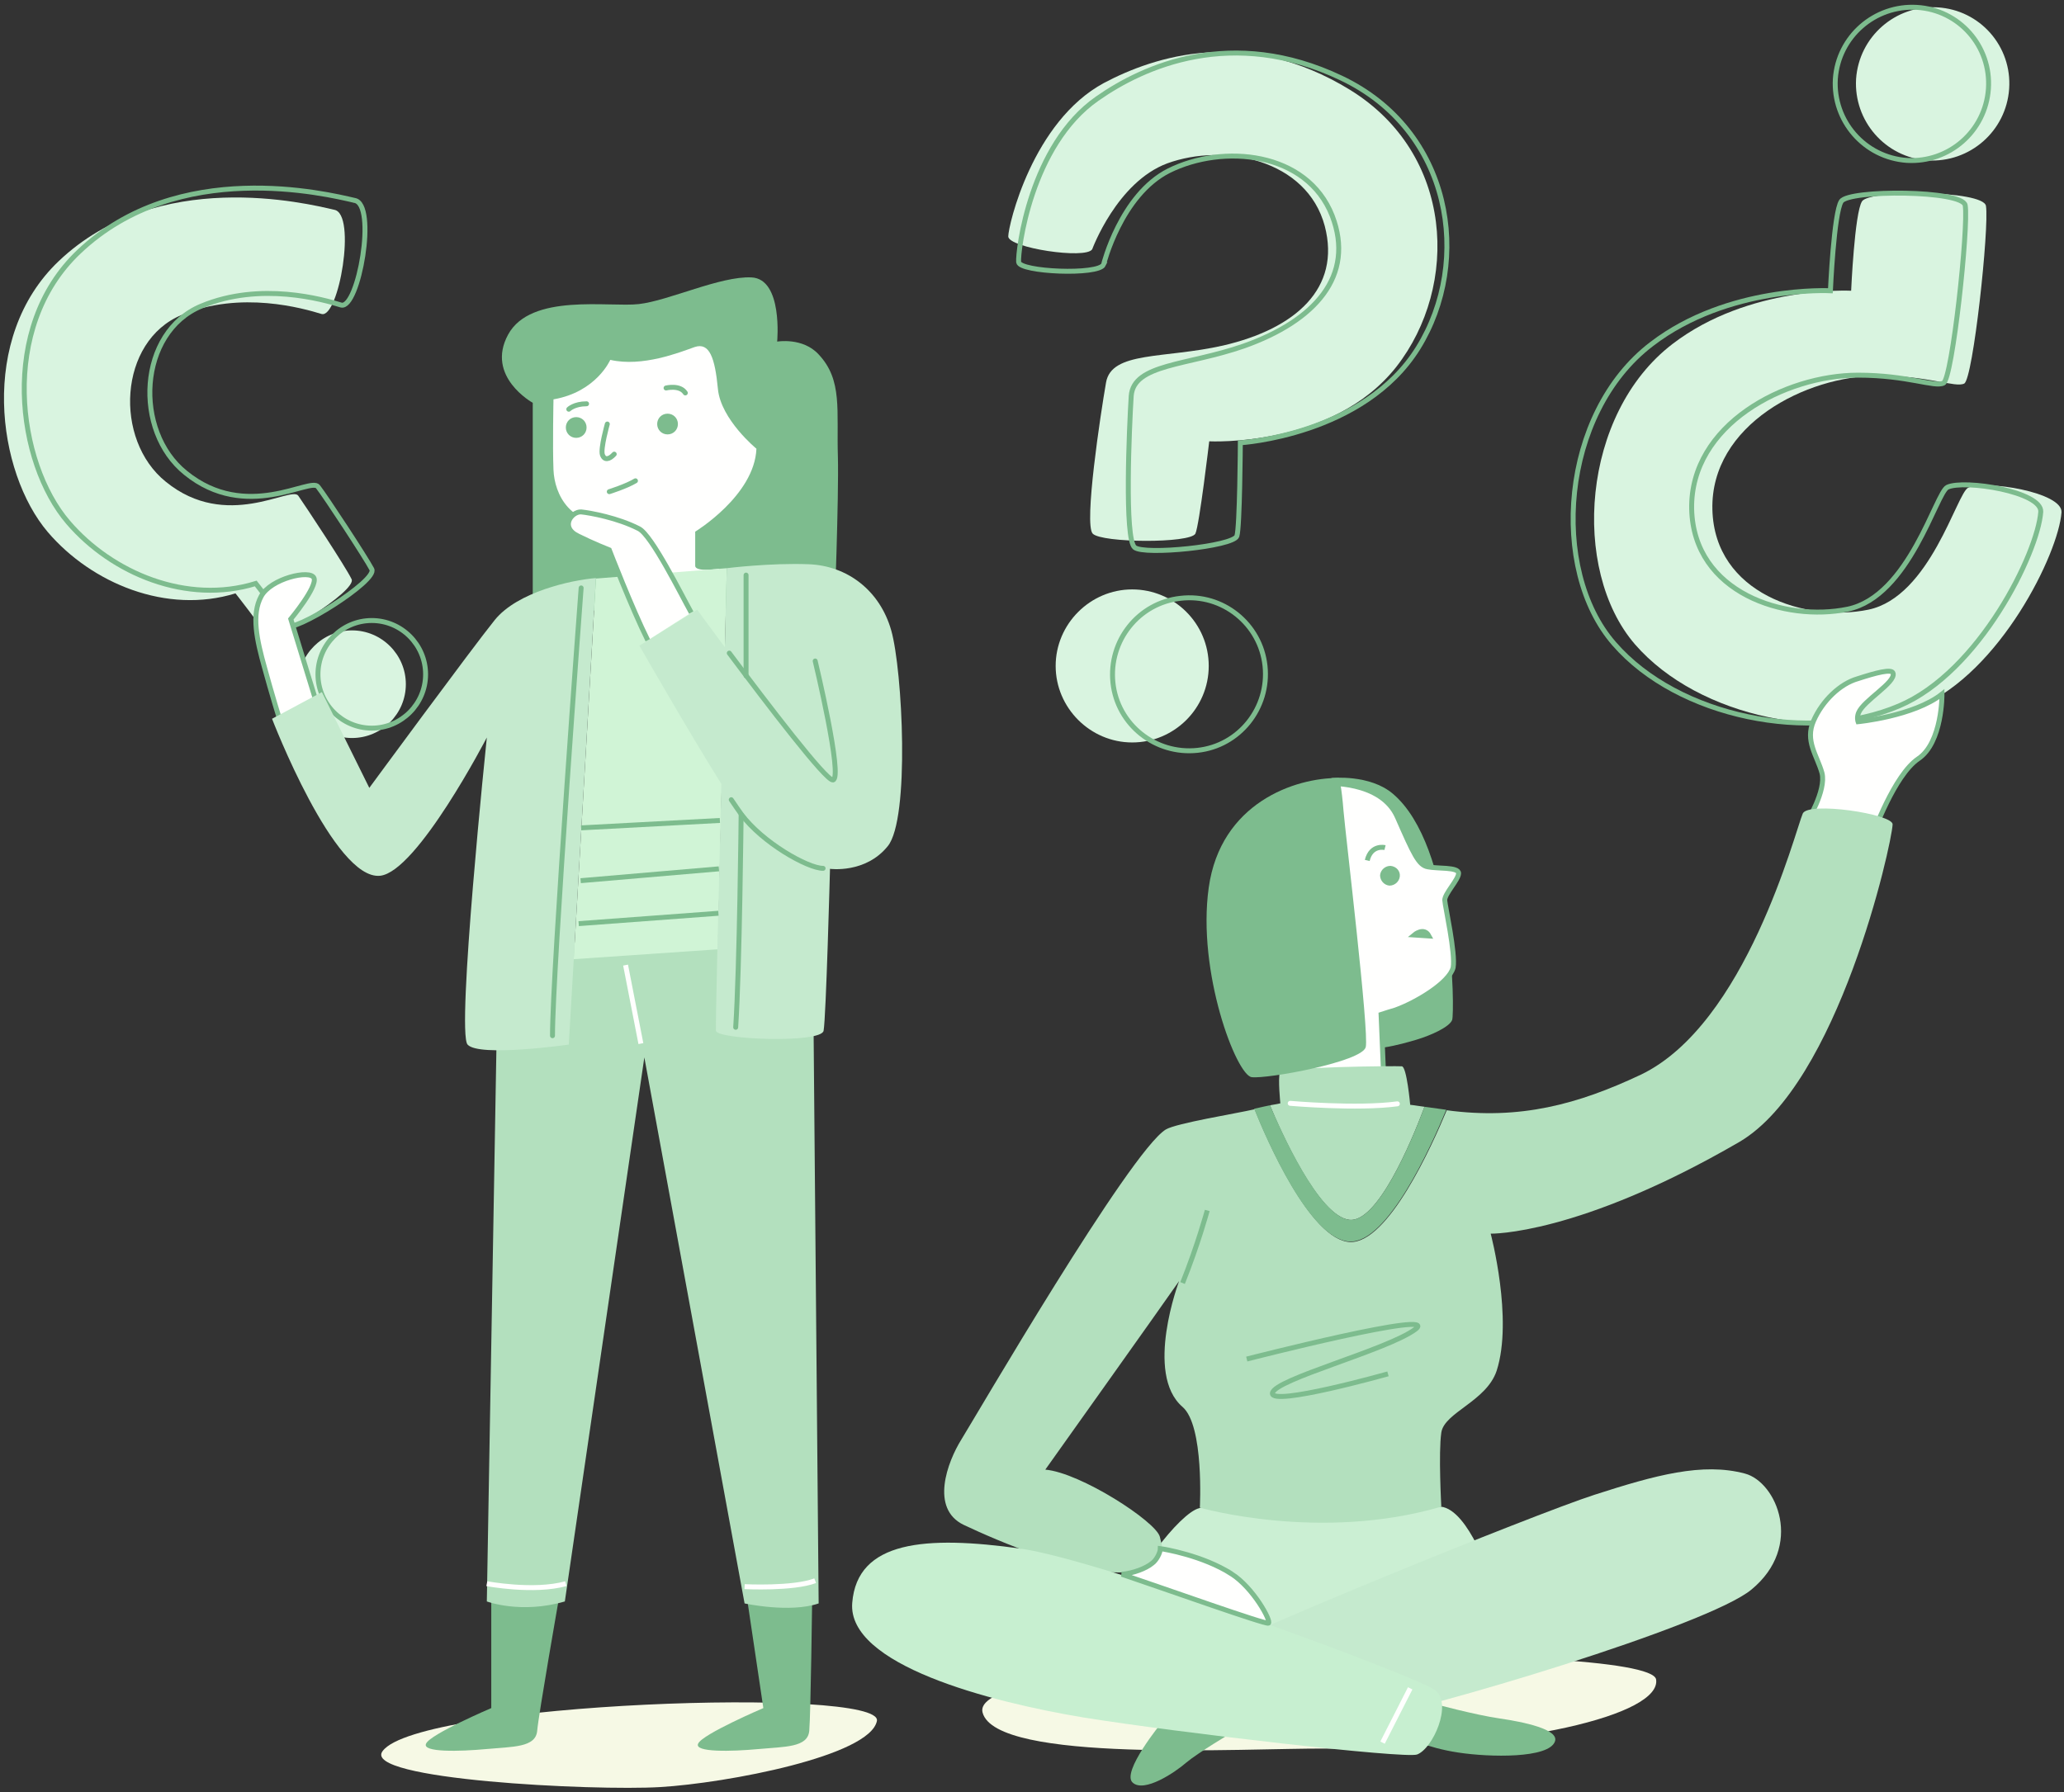 <svg version="1.1" id="Layer_1" xmlns="http://www.w3.org/2000/svg" x="0" y="0" viewBox="0 0 418 363" xml:space="preserve"><rect x="0" y="0" width="418" height="363" fill="#333333" stroke="none"/><style>.st0,.st1{fill-rule:evenodd;clip-rule:evenodd;fill:#f6f9e5}.st1{fill:#d9f4e0}.st2{fill:none;stroke:#7dbc8e}.st3,.st4,.st5,.st7{fill-rule:evenodd;clip-rule:evenodd;fill:#fffffe}.st4,.st5,.st7{fill:#7dbc8e}.st5,.st7{fill:#b3e0be}.st7{fill:#c5eace}.st8{fill:none;stroke:#7dbc8e;stroke-linecap:round;stroke-linejoin:round}.st10,.st9{fill-rule:evenodd;clip-rule:evenodd;fill:#e16a84}.st10{fill:#7dbc8e;stroke:#7dbc8e;stroke-miterlimit:10}.st12{fill:none;stroke:#fffffe}</style><g id="Page-1"><g id="Artboard" transform="translate(-38 -83)"><g id="Group" transform="translate(38.792 84.393)"><path id="Fill-4" class="st0" d="M76.7 353.3c-4.4 5.8 42.7 8.1 56.2 7.3s42.5-6.3 43.9-13.4c1.3-7-92.8-3.8-100.1 6.1"/><path id="Fill-5" class="st0" d="M198.2 345.5c2.7 10.3 52.8 7.2 69.6 7.3 39.5.2 67.9-6.9 66.8-14-1.2-7.9-139.9-6.3-136.4 6.7"/><path id="Fill-6" class="st1" d="M81.4 137.2c0 6-4.9 10.9-10.9 10.9s-10.9-4.9-10.9-10.9 4.9-10.9 10.9-10.9 10.9 4.9 10.9 10.9"/><path id="Fill-7" class="st1" d="M66.9 41.1c-5.6-1.3-35.7-8.7-55.8 10.4C-5.2 67-1.4 94.3 8.9 106.4c8.9 10.4 24.1 16.7 38 12.4 0 0 5.2 6.6 6.2 8.5 1.1 1.8 18.6-9.1 17.3-11.4C69.2 113.4 61 101 59.6 99c-1.5-2-14.5 7.2-26.8-2.8-10.6-8.5-9.6-28.5 3.2-33.8 12-5 24.7-1.3 28.3-.2 3.5 1.1 7.2-20.3 2.6-21.1"/><path id="Stroke-8" class="st2" d="M85.4 135.2c0 6-4.9 10.9-10.9 10.9s-10.9-4.9-10.9-10.9 4.9-10.9 10.9-10.9 10.9 4.9 10.9 10.9zM71 39.2c-5.6-1.3-35.7-8.7-55.8 10.4C-1.1 65 2.7 92.4 13 104.4c8.9 10.4 24.1 16.7 38 12.4 0 0 5.2 6.6 6.2 8.5 1.1 1.8 18.6-9.1 17.3-11.4-1.2-2.3-9.4-14.8-10.9-16.7-1.5-2-14.5 7.2-26.8-2.8-10.6-8.5-9.6-28.5 3.2-33.8 12-5 24.7-1.3 28.3-.2 3.5.9 7.3-20.5 2.7-21.2z"/><path id="Fill-9" class="st3" d="M63.2 140.6L58.1 124s5.4-6.5 4.7-8.3c-.7-1.8-8.8.1-10.7 3.7-2 3.7-.9 8.8.7 14.5 1.3 4.8 3.2 11 3.2 11l7.2-4.3"/><path id="Stroke-10" class="st2" d="M63.2 140.6L58.1 124s5.4-6.5 4.7-8.3c-.7-1.8-8.8.1-10.7 3.7-2 3.7-.9 8.8.7 14.5 1.3 4.8 3.2 11 3.2 11l7.2-4.3z"/><path id="Fill-11" class="st4" d="M150.5 322.4l3.3 22.2s-12.4 5.3-13.2 7.2c-.9 1.8 6.8 1.6 12.2 1.1 5.4-.5 10-.3 10.3-3.7.3-3.4.6-27.4.6-27.4l-13.2.6"/><path id="Fill-12" class="st4" d="M98.7 322.4v22.2s-12.4 5.3-13.2 7.2c-.9 1.8 6.8 1.6 12.2 1.1 5.4-.5 10-.3 10.3-3.7.3-3.4 4.4-26.8 4.4-26.8H98.7"/><path id="Fill-13" class="st5" d="M97.8 323s6.9 2.6 15.8 0l16.1-110.2L150 323.4s9.2 2 15 0l-1.2-136-63.7 2.9L97.8 323"/><path id="Fill-14" class="st4" d="M156.6 67.8s1.2-12.7-5.2-13c-6.3-.3-16.7 4.7-22.8 5.4-6 .7-21.9-2.3-26.5 6.2-4.6 8.5 5 13.8 5 13.8v41.9l61.1.9s.9-23.8.7-31.8c-.3-9.4 1-15.6-3.9-20.8-3.2-3.5-8.4-2.6-8.4-2.6"/><path id="Fill-15" class="st3" d="M144.9 113.8s-4.9.8-4.9-.6v-6.9s12-7.3 12.4-16.8c0 0-7.2-5.9-7.8-12.1-.6-6.3-1.7-9.5-4.7-8.5-3.1 1.1-10.6 4.1-17.1 2.6 0 0-2.8 6.5-11.5 8 0 0-.2 9.5 0 14.3.2 4.8 3.3 11.9 13.2 10.6 0 0 1.1 7.9 1.1 9.8 0 1.9-4.8 2.3-4.8 2.3s4.9 6.3 12.9 5.4c8.6-.8 11.2-8.1 11.2-8.1"/><path id="Fill-16" fill-rule="evenodd" clip-rule="evenodd" fill="#d0f4d6" d="M119.9 115.8l-4.5 77.1 29.2-2 1.8-77.2-26.5 2.1"/><path id="Fill-17" class="st7" d="M74 158.2s20.8-28.3 25.4-34c4.6-5.7 15.5-8.1 20.5-8.5l-5.5 94.5s-18.2 2.6-20.5 0c-2.3-2.6 3.9-62.2 3.9-62.2s-14.1 27.2-21.6 28c-9.3 1-21.9-31.8-21.9-31.8l10.1-5.4 9.6 19.4"/><path id="Fill-18" class="st7" d="M179.7 126.3c-2.3-8.1-8.9-13.1-16.7-13.4s-16.6.8-16.6.8-.2 6.5-.4 16c-3.3-4.4-5.6-7.6-5.6-7.6l-11.7 7.3s10 17.5 16.6 28c-.6 24-1.2 49.1-1.1 50 .2 1.8 21.3 2.6 21.8 0s1.3-32.8 1.3-32.8 7.2 1 11.7-4.6c4.5-5.5 3-35.6.7-43.7"/><path id="Stroke-19" class="st8" d="M147.3 160.6c.8 1.2 1.5 2.2 2 2.9 4.3 5.8 13.5 11 16.6 11m-1.6-42s5.7 23.7 3.6 24.1c-1.4.2-13.3-15.4-21-25.7"/><path id="Fill-20" class="st9" d="M116.9 166.3l28.1-1.5"/><path id="Stroke-21" class="st2" d="M116.9 166.3l28.1-1.5"/><path id="Fill-22" class="st9" d="M144.8 174.6l-28 2.4"/><path id="Stroke-23" class="st2" d="M144.8 174.6l-28 2.4"/><path id="Fill-24" class="st9" d="M116.4 185.7l28.3-2.1"/><path id="Stroke-25" class="st2" d="M116.4 185.7l28.3-2.1"/><path id="Fill-26" class="st3" d="M130.4 128.3c-3.2-6.4-7.8-18.3-7.8-18.3s-3.3-1.3-6.3-2.8c-3.8-1.8-1.3-5 .6-4.9 1.9.2 7.4 1.2 11.7 3.4 2.6 1.3 8.6 13.4 10.6 17"/><path id="Stroke-27" class="st2" d="M130.4 128.3c-3.2-6.4-7.8-18.3-7.8-18.3s-3.3-1.3-6.3-2.8c-3.8-1.8-1.3-5 .6-4.9 1.9.2 7.4 1.2 11.7 3.4 2.6 1.3 8.6 13.4 10.6 17"/><path id="Stroke-28" class="st8" d="M134.1 77.2s2.8-.7 3.9 1m-23.6 3.3s1.1-1.1 3.6-1.1"/><path id="Stroke-29" class="st8" d="M122.2 84.5s-1.4 5-1 6.2c.4 1.2 1.4 1 2.4-.1"/><path id="Fill-30" class="st10" d="M117.5 85.2c0 .9-.7 1.6-1.6 1.6-.9 0-1.6-.7-1.6-1.6 0-.9.7-1.6 1.6-1.6.9 0 1.6.7 1.6 1.6"/><path id="Fill-31" class="st10" d="M136 84.5c0 .9-.7 1.6-1.6 1.6s-1.6-.7-1.6-1.6c0-.9.7-1.6 1.6-1.6s1.6.7 1.6 1.6"/><path id="Stroke-32" d="M122.6 98.2s3.5-1.1 5.3-2.2" fill="#7dbc8e" stroke="#7dbc8e" stroke-linecap="round" stroke-linejoin="round"/><path id="Stroke-33" class="st12" d="M129 210l-3.1-15.9M97.8 319.4s9.5 1.8 16 0m36.2.6s9.8.5 14.3-1.2"/><path id="Stroke-34" class="st8" d="M116.9 117.7s-5.8 77.4-5.8 90.7m39.2-93.3v20.4m-1 28.1s-.3 30.9-1.1 43.1"/><path id="Fill-35" d="M301.3 318.8s-4.6-14.4-10.3-15c-5.7-.6-19.4 1.8-31.7 1.6-12.4-.2-15.2-1.9-17.2-1.3-4 .9-14.3 14.6-14 19s40.5 14.5 40.5 14.5l32.7-18.8" fill-rule="evenodd" clip-rule="evenodd" fill="#cbefd3"/><path id="Fill-36" class="st4" d="M268.9 156.2s7.7-.8 12.4 3.2c12.5 10.6 12.5 44.4 12 45.8s-4.2 3.1-7.2 4c-3 .9-10.4 3-12.2.9-1.9-2.1-6.5-53.8-5-53.9"/><path id="Fill-37" class="st3" d="M291.8 181c-.1-1.3 2.8-4.2 2.8-5.5 0-1.3-4.3-.9-6.2-1.3-1.9-.3-2.9-2.6-6.2-10.1-3.3-7.5-14.5-6.8-14.5-6.8l-3.9 58.9 15.6-.3-.5-11.8c.9-.3 1.9-.6 2.9-.9 4.2-1.5 10.9-5.5 11.7-8.6.5-2.9-1.6-12.3-1.7-13.6"/><path id="Stroke-38" class="st2" d="M291.8 181c-.1-1.3 2.8-4.2 2.8-5.5 0-1.3-4.3-.9-6.2-1.3-1.9-.3-2.9-2.6-6.2-10.1-3.3-7.5-14.5-6.8-14.5-6.8l-3.9 58.9 15.6-.3-.5-11.8c.9-.3 1.9-.6 2.9-.9 4.2-1.5 10.9-5.5 11.7-8.6.5-2.9-1.6-12.3-1.7-13.6z"/><path id="Fill-39" class="st1" d="M406.1 16.6c-.6 8.6-8 15-16.5 14.5-8.6-.6-15-8-14.5-16.5.6-8.6 8-15 16.5-14.5 8.6.5 15.1 7.9 14.5 16.5"/><path id="Fill-40" class="st1" d="M376.3 39.4c-1.5 2.3-2.2 18.1-2.2 18.1s-20.7-1.1-36.2 10.8c-18.4 14.1-20.6 45.7-7.6 60.8 13 15 39.8 20.2 57.7 12.6 16.3-6.9 28.1-31 28.7-39.3.3-4.1-15.5-6.6-18.9-5-2.3 1.1-7.7 22.1-20.2 24.7-12.6 2.6-31.2-3.2-31.6-20.3s18.9-27.1 33.7-27.1c10.1 0 15.5 2.5 17.3 1.6 1.8-.9 5.1-31.6 4.4-36-.6-3.2-23.7-3.3-25.1-.9"/><path id="Stroke-41" class="st2" d="M401.9 16.6c-.6 8.6-8 15-16.5 14.5-8.6-.6-15-8-14.5-16.5.6-8.6 8-15 16.5-14.5 8.6.5 15.1 7.9 14.5 16.5zm-29.8 22.8c-1.5 2.3-2.2 18.1-2.2 18.1s-20.7-1.1-36.2 10.8c-18.4 14-20.7 45.7-7.6 60.7 13 15 39.9 20.2 57.7 12.6 16.3-6.9 28.1-31 28.7-39.3.3-4.1-15.5-6.6-18.9-5-2.3 1.1-7.7 22.1-20.2 24.7-12.6 2.6-31.2-3.2-31.6-20.3-.3-17.1 18.9-27.1 33.7-27.1 10.1 0 15.5 2.5 17.3 1.6 1.8-.9 5.1-31.6 4.4-36-.5-3.1-23.6-3.2-25.1-.8z"/><path id="Fill-42" class="st3" d="M382.6 135c.5 1.9-6 5.5-7 8-.4 1-.1 1.8-.1 1.8s11.3-1.1 17-5.6c0 0 .1 9.8-4.8 13.1-4.9 3.3-9.2 15.4-9.2 15.4l-13.4-2.5s4-6.4 3.1-10c-1-3.6-3.5-6.5-1.7-10.6s5.4-7.5 8.9-8.5c3.7-1.2 7-2.1 7.2-1.1"/><path id="Stroke-43" class="st2" d="M382.6 135c.5 1.9-6 5.5-7 8-.4 1-.1 1.8-.1 1.8s11.3-1.1 17-5.6c0 0 .1 9.8-4.8 13.1-4.9 3.3-9.2 15.4-9.2 15.4l-13.4-2.5s4-6.4 3.1-10c-1-3.6-3.5-6.5-1.7-10.6s5.4-7.5 8.9-8.5c3.7-1.2 7-2.1 7.2-1.1zm-97 53s2-1.7 3 .2l-3-.2z"/><path id="Fill-44" class="st10" d="M282.2 176.1c-.1.8-.8 1.4-1.6 1.4-.8-.1-1.4-.8-1.4-1.6.1-.8.8-1.4 1.6-1.4.9.1 1.5.8 1.4 1.6"/><path id="Stroke-45" class="st2" d="M279.7 170.3s-2.8-.7-3.6 2.6"/><path id="Fill-46" class="st5" d="M272.5 245.7c5.6.6 12.4-15.4 15.2-22.9-.9-.1-1.9-.3-2.9-.4 0 0-.7-7.8-1.7-7.8-1-.1-24.4.1-24.7 1.3-.4 1.2.1 6.2.1 6.2s-.8.2-2.1.4c2.1 5.1 9.8 22.5 16.1 23.2"/><path id="Fill-47" class="st5" d="M382.5 165.6c.1-2.1-17.1-4.7-18.2-2.2-1.6 3.8-11.5 42.7-32.8 52.9-12.7 6-24.5 9.2-39.3 7.2-3 7.2-11.9 27-19.6 26.7-8-.4-16.9-20.9-19.3-26.9-3.9.9-15.8 2.8-18 4.1-7.3 4.5-38.6 58.3-41.4 62.8-2.8 4.5-6.4 14 .5 17.3 7 3.3 22.8 10.1 32.4 9.6 9.6-.4 8-4.1 7.3-7.2-.8-3.1-16.1-13-23.2-13.6 0 0 24.2-34 27.1-38.2 0 0-7.1 18.8.7 25.5 4.4 3.8 3.5 20.4 3.5 20.4s24.3 7 48.9-.2c0 0-.6-10.9 0-15s9.1-6.3 11.2-12.5c3.4-10.5-1.2-27.8-1.2-27.8s17.7.4 50.4-18.6c20-11.8 30.8-60.1 31-64.3"/><path id="Fill-48" class="st4" d="M272.5 250.1c7.7.4 16.6-19.4 19.6-26.7-1.4-.2-2.9-.4-4.4-.6-2.8 7.5-9.6 23.5-15.2 22.9-6.2-.7-13.9-18.1-16.1-23.2-.9.2-2 .4-3.2.7 2.4 6 11.2 26.5 19.3 26.9"/><path id="Stroke-49" d="M260.5 222.1s13.6 1.2 21.7.1" fill="none" stroke="#fffffe" stroke-linecap="round"/><path id="Stroke-50" class="st2" d="M251.7 273.9s39.8-10.2 34.1-6c-5.7 4.2-28.5 10.1-28.9 12.9-.4 2.8 23.4-3.9 23.4-3.9"/><path id="Fill-51" class="st4" d="M270.4 156.2c-9-.1-24 5.1-26.4 22.2-2.4 17.1 5.6 38 8.7 38.4 3.1.4 22.4-3.1 23.1-6.1.7-3.1-4.1-43.1-4.5-47.8-.4-5.1-.9-6.7-.9-6.7"/><path id="Stroke-52" class="st2" d="M243.7 243.8s-1.9 7-5 14.7"/><path id="Fill-53" class="st4" d="M289.5 343.7s8.5 2.3 13.4 3c4.8.7 12.2 2.2 11.2 4.7-1.3 3.4-13.1 3.2-19.6 2.2-6.6-1-10.3-3.1-10.3-3.1l5.3-6.8"/><path id="Fill-54" class="st4" d="M234.5 347.5s-8.3 10.1-5.9 12.2c2.3 2.1 8.5-2 10.9-4.1 2.4-2 9.3-6.1 9.3-6.1l-14.3-2"/><path id="Fill-55" class="st7" d="M352.6 297.1c6.4 1.7 12 14.7 1.3 23.5-8.8 7.3-64.9 24.1-81.2 27-16.3 2.8-25.6 3.1-26.9.2-1.3-2.9-5-11.2-1.7-14.1 3.3-2.9 65.6-28.3 78-32.3 12.4-4 21.9-6.6 30.5-4.3"/><path id="Fill-56" d="M286.2 354c3.2-1.2 7.2-10.2 3.7-13-3.5-2.8-67.6-26.4-84-28.7-19.3-2.7-33.1-1.6-34.1 11-1 12.5 27.6 20 46.8 23.2 19.3 3.1 65.2 8.4 67.6 7.5" fill-rule="evenodd" clip-rule="evenodd" fill="#c7efd0"/><path id="Stroke-57" class="st12" d="M284.8 340.6l-5.6 11"/><path id="Fill-58" class="st3" d="M248.6 317.4c-5.8-3.7-13.6-5-14.4-5.1 0 .8-.8 2.4-1.7 3-1.2 1-3.8 2-6.1 2.2 9.2 3.1 29.1 10.2 29.7 9.9.6-.4-3-7.1-7.5-10"/><path id="Stroke-59" class="st2" d="M248.6 317.4c-5.8-3.7-13.6-5-14.4-5.1 0 .8-.8 2.4-1.7 3-1.2 1-3.8 2-6.1 2.2 9.2 3.1 29.1 10.2 29.7 9.9.6-.4-3-7.1-7.5-10z"/><path id="Fill-76" class="st1" d="M244 133.5c0 8.6-7 15.5-15.5 15.5s-15.5-7-15.5-15.5 7-15.5 15.5-15.5 15.5 6.9 15.5 15.5"/><path id="Fill-77" class="st1" d="M220.4 49.1s5-13.6 15.2-17.4c11.5-4.2 28.3-.8 31.9 12.7 3.3 12.6-5.9 20.8-20.6 24.2-11.9 2.7-22.6 1.1-23.7 7.5-1.1 6.3-4.5 28.7-2.7 30.6 1.8 1.9 19.8 2 20.8 0 .8-1.7 2.8-18.7 2.8-18.7s25 1.3 37.9-15.1c12.8-16.4 11.7-43.1-9.4-56.1-21-12.9-39.6-6.8-49.8-1.4-14.5 7.8-19.4 28.9-19.4 31.1 0 2.3 15.7 4.7 17 2.6"/><path id="Stroke-78" class="st2" d="M255.4 133.5c.9 8.5-5.2 16.2-13.7 17.1-8.5.9-16.2-5.2-17.1-13.7-.9-8.5 5.2-16.2 13.7-17.1 8.5-1 16.2 5.2 17.1 13.7zm-32.7-81.3s3.5-14.1 13.2-19c11-5.5 28-3.9 33.1 9.1 4.7 12.2-3.5 21.3-17.9 26.4-11.5 4-22.3 3.6-22.8 10.1-.4 6.4-1.4 29 .7 30.7 2 1.6 19.9-.2 20.7-2.3.6-1.8.7-18.9.7-18.9s25-1.5 36-19.2 6.8-44.1-15.6-54.7c-22.1-10.5-40-2.4-49.4 4.2-13.5 9.4-16.1 30.9-15.9 33.1.2 2 16.2 2.7 17.2.5z"/></g></g></g></svg>